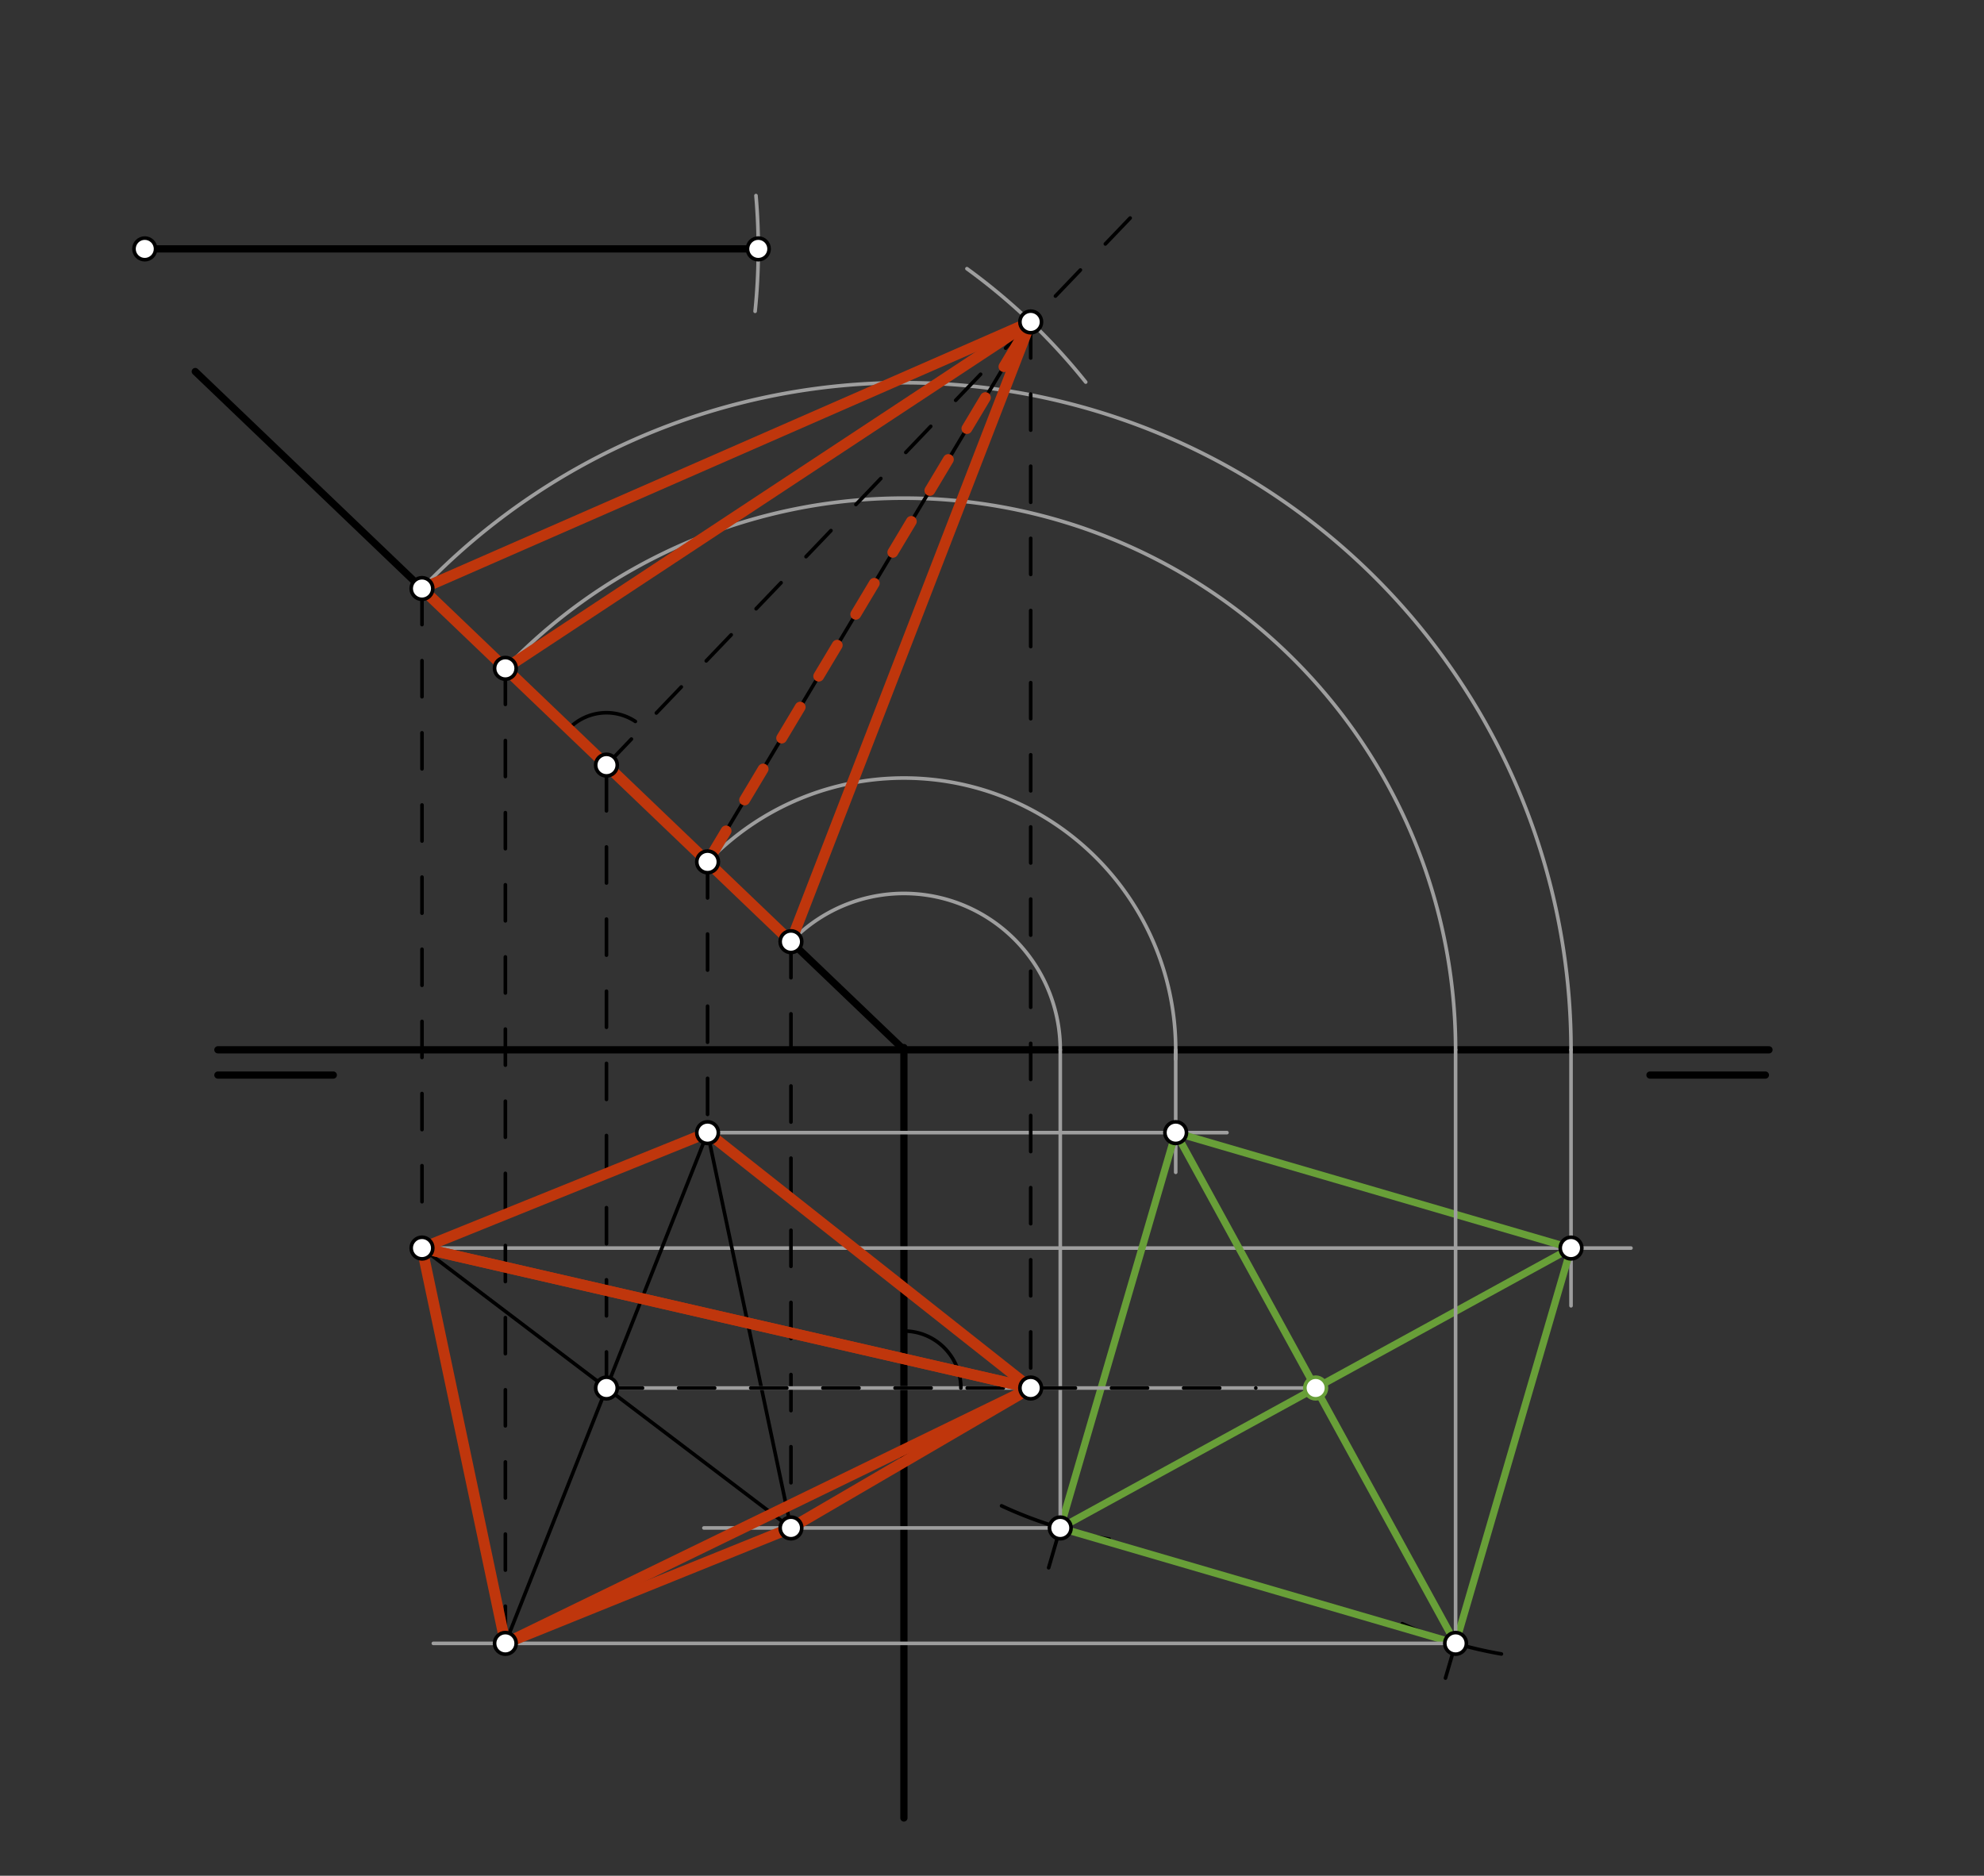 <svg xmlns="http://www.w3.org/2000/svg" class="svg--816" height="100%" preserveAspectRatio="xMidYMid meet" viewBox="0 0 550 520" width="100%"><rect x="0" y="0" width="550" height="520" fill="#333333" stroke="none"/><defs><marker id="marker-arrow" markerHeight="16" markerUnits="userSpaceOnUse" markerWidth="24" orient="auto-start-reverse" refX="24" refY="4" viewBox="0 0 24 8"><path d="M 0 0 L 24 4 L 0 8 z" stroke="inherit"></path></marker></defs><g class="aux-layer--949"></g><g class="main-layer--75a"><g class="element--733"><line stroke="#000000" stroke-dasharray="none" stroke-linecap="round" stroke-width="2" x1="60.4" x2="92.4" y1="298.037" y2="298.037"></line></g><g class="element--733"><line stroke="#000000" stroke-dasharray="none" stroke-linecap="round" stroke-width="2" x1="457.4" x2="489.4" y1="298.037" y2="298.037"></line></g><g class="element--733"><line stroke="#000000" stroke-dasharray="none" stroke-linecap="round" stroke-width="2" x1="250.58" x2="250.58" y1="290.404" y2="504"></line></g><g class="element--733"><line stroke="#000000" stroke-dasharray="none" stroke-linecap="round" stroke-width="2" x1="250.58" x2="54.133" y1="291.037" y2="103"></line></g><g class="element--733"><line stroke="#000000" stroke-dasharray="10" stroke-linecap="round" stroke-width="1" x1="116.982" x2="116.982" y1="163.158" y2="346"></line></g><g class="element--733"><line stroke="#000000" stroke-dasharray="10" stroke-linecap="round" stroke-width="1" x1="196.15" x2="196.15" y1="238.938" y2="314"></line></g><g class="element--733"><line stroke="#000000" stroke-dasharray="none" stroke-linecap="round" stroke-width="2" x1="116.982" x2="196.15" y1="346" y2="314"></line></g><g class="element--733"><line stroke="#000000" stroke-dasharray="none" stroke-linecap="round" stroke-width="2" x1="40.133" x2="210.212" y1="69" y2="69"></line></g><g class="element--733"><line stroke="#000000" stroke-dasharray="none" stroke-linecap="round" stroke-width="2" x1="490.4" x2="60.4" y1="291.037" y2="291.037"></line></g><g class="element--733"><path d="M 196.15 238.938 A 75.346 75.346 0 0 1 325.881 293.645" fill="none" stroke="#9E9E9E" stroke-dasharray="none" stroke-linecap="round" stroke-width="1"></path></g><g class="element--733"><line stroke="#9E9E9E" stroke-dasharray="none" stroke-linecap="round" stroke-width="1" x1="196.15" x2="340.133" y1="314" y2="314"></line></g><g class="element--733"><line stroke="#9E9E9E" stroke-dasharray="none" stroke-linecap="round" stroke-width="1" x1="325.926" x2="325.926" y1="291.037" y2="325"></line></g><g class="element--733"><path d="M 116.982 163.158 A 184.937 184.937 0 0 1 435.517 291.037" fill="none" stroke="#9E9E9E" stroke-dasharray="none" stroke-linecap="round" stroke-width="1"></path></g><g class="element--733"><line stroke="#9E9E9E" stroke-dasharray="none" stroke-linecap="round" stroke-width="1" x1="116.982" x2="452.133" y1="346" y2="346"></line></g><g class="element--733"><line stroke="#9E9E9E" stroke-dasharray="none" stroke-linecap="round" stroke-width="1" x1="435.517" x2="435.517" y1="291.037" y2="362"></line></g><g class="element--733"><line stroke="#000000" stroke-dasharray="none" stroke-linecap="round" stroke-width="1" x1="325.926" x2="435.517" y1="314" y2="346"></line></g><g class="element--733"><line stroke="#000000" stroke-dasharray="none" stroke-linecap="round" stroke-width="1" x1="325.926" x2="290.704" y1="314" y2="434.627"></line></g><g class="element--733"><path d="M 307.514 426.673 A 114.167 114.167 0 0 1 277.653 417.459" fill="none" stroke="#000000" stroke-dasharray="none" stroke-linecap="round" stroke-width="1"></path></g><g class="element--733"><line stroke="#000000" stroke-dasharray="none" stroke-linecap="round" stroke-width="1" x1="435.517" x2="400.708" y1="346" y2="465.212"></line></g><g class="element--733"><path d="M 388.724 450.137 A 114.167 114.167 0 0 0 416.215 458.524" fill="none" stroke="#000000" stroke-dasharray="none" stroke-linecap="round" stroke-width="1"></path></g><g class="element--733"><line stroke="#000000" stroke-dasharray="none" stroke-linecap="round" stroke-width="1" x1="293.926" x2="403.517" y1="423.591" y2="455.591"></line></g><g class="element--733"><line stroke="#689F38" stroke-dasharray="none" stroke-linecap="round" stroke-width="2" x1="293.926" x2="325.926" y1="423.591" y2="314"></line></g><g class="element--733"><line stroke="#689F38" stroke-dasharray="none" stroke-linecap="round" stroke-width="2" x1="325.926" x2="435.517" y1="314" y2="346"></line></g><g class="element--733"><line stroke="#689F38" stroke-dasharray="none" stroke-linecap="round" stroke-width="2" x1="435.517" x2="403.517" y1="346" y2="455.591"></line></g><g class="element--733"><line stroke="#689F38" stroke-dasharray="none" stroke-linecap="round" stroke-width="2" x1="403.517" x2="293.926" y1="455.591" y2="423.591"></line></g><g class="element--733"><line stroke="#689F38" stroke-dasharray="none" stroke-linecap="round" stroke-width="2" x1="403.517" x2="325.926" y1="455.591" y2="314"></line></g><g class="element--733"><line stroke="#689F38" stroke-dasharray="none" stroke-linecap="round" stroke-width="2" x1="293.926" x2="435.517" y1="423.591" y2="346"></line></g><g class="element--733"><line stroke="#9E9E9E" stroke-dasharray="none" stroke-linecap="round" stroke-width="1" x1="403.517" x2="403.517" y1="455.591" y2="291.037"></line></g><g class="element--733"><path d="M 403.517 291.037 A 152.937 152.937 0 0 0 140.099 185.285" fill="none" stroke="#9E9E9E" stroke-dasharray="none" stroke-linecap="round" stroke-width="1"></path></g><g class="element--733"><line stroke="#9E9E9E" stroke-dasharray="none" stroke-linecap="round" stroke-width="1" x1="403.517" x2="120.133" y1="455.591" y2="455.591"></line></g><g class="element--733"><line stroke="#000000" stroke-dasharray="10" stroke-linecap="round" stroke-width="1" x1="140.099" x2="140.099" y1="185.285" y2="455.591"></line></g><g class="element--733"><line stroke="#9E9E9E" stroke-dasharray="none" stroke-linecap="round" stroke-width="1" x1="293.926" x2="293.926" y1="423.591" y2="291.037"></line></g><g class="element--733"><path d="M 293.926 291.037 A 43.346 43.346 0 0 0 219.267 261.065" fill="none" stroke="#9E9E9E" stroke-dasharray="none" stroke-linecap="round" stroke-width="1"></path></g><g class="element--733"><line stroke="#9E9E9E" stroke-dasharray="none" stroke-linecap="round" stroke-width="1" x1="293.926" x2="195.133" y1="423.591" y2="423.591"></line></g><g class="element--733"><line stroke="#000000" stroke-dasharray="10" stroke-linecap="round" stroke-width="1" x1="219.267" x2="219.267" y1="261.065" y2="423.591"></line></g><g class="element--733"><line stroke="#000000" stroke-dasharray="none" stroke-linecap="round" stroke-width="1" x1="116.982" x2="140.099" y1="346" y2="455.591"></line></g><g class="element--733"><line stroke="#000000" stroke-dasharray="none" stroke-linecap="round" stroke-width="1" x1="140.099" x2="219.267" y1="455.591" y2="423.591"></line></g><g class="element--733"><line stroke="#000000" stroke-dasharray="none" stroke-linecap="round" stroke-width="1" x1="219.267" x2="196.15" y1="423.591" y2="314"></line></g><g class="element--733"><line stroke="#000000" stroke-dasharray="none" stroke-linecap="round" stroke-width="1" x1="116.982" x2="219.267" y1="346" y2="423.591"></line></g><g class="element--733"><line stroke="#000000" stroke-dasharray="none" stroke-linecap="round" stroke-width="1" x1="196.15" x2="140.099" y1="314" y2="455.591"></line></g><g class="element--733"><line stroke="#9E9E9E" stroke-dasharray="none" stroke-linecap="round" stroke-width="1" x1="364.721" x2="168.124" y1="384.795" y2="384.795"></line></g><g class="element--733"><line stroke="#000000" stroke-dasharray="10" stroke-linecap="round" stroke-width="1" x1="168.124" x2="168.124" y1="384.795" y2="212.112"></line></g><g class="element--733"><line stroke="#000000" stroke-dasharray="10" stroke-linecap="round" stroke-width="1" x1="168.124" x2="313.3" y1="212.112" y2="60.444"></line></g><g class="element--733"><path d="M 176.133 200 A 14.52 14.52 0 0 0 157.635 202.071" fill="none" stroke="#000000" stroke-dasharray="none" stroke-linecap="round" stroke-width="1"></path></g><g class="element--733"><line stroke="#000000" stroke-dasharray="10" stroke-linecap="round" stroke-width="1" x1="168.124" x2="348.133" y1="384.795" y2="384.795"></line></g><g class="element--733"><path d="M 250.58 369 A 15.795 15.795 0 0 1 266.376 384.795" fill="none" stroke="#000000" stroke-dasharray="none" stroke-linecap="round" stroke-width="1"></path></g><g class="element--733"><path d="M 209.569 54.224 A 170.079 170.079 0 0 1 209.329 86.304" fill="none" stroke="#9E9E9E" stroke-dasharray="none" stroke-linecap="round" stroke-width="1"></path></g><g class="element--733"><path d="M 268.054 74.486 A 170.079 170.079 0 0 1 300.98 105.922" fill="none" stroke="#9E9E9E" stroke-dasharray="none" stroke-linecap="round" stroke-width="1"></path></g><g class="element--733"><line stroke="#000000" stroke-dasharray="10" stroke-linecap="round" stroke-width="1" x1="285.73" x2="285.73" y1="89.247" y2="384.795"></line></g><g class="element--733"><line stroke="#000000" stroke-dasharray="none" stroke-linecap="round" stroke-width="1" x1="116.982" x2="285.73" y1="163.158" y2="89.247"></line></g><g class="element--733"><line stroke="#000000" stroke-dasharray="none" stroke-linecap="round" stroke-width="1" x1="140.099" x2="285.73" y1="185.285" y2="89.247"></line></g><g class="element--733"><line stroke="#000000" stroke-dasharray="none" stroke-linecap="round" stroke-width="1" x1="196.15" x2="285.73" y1="238.938" y2="89.247"></line></g><g class="element--733"><line stroke="#000000" stroke-dasharray="none" stroke-linecap="round" stroke-width="1" x1="219.267" x2="285.73" y1="261.065" y2="89.247"></line></g><g class="element--733"><line stroke="#000000" stroke-dasharray="none" stroke-linecap="round" stroke-width="1" x1="196.15" x2="285.73" y1="314" y2="384.795"></line></g><g class="element--733"><line stroke="#000000" stroke-dasharray="none" stroke-linecap="round" stroke-width="1" x1="116.982" x2="285.73" y1="346" y2="384.795"></line></g><g class="element--733"><line stroke="#000000" stroke-dasharray="none" stroke-linecap="round" stroke-width="1" x1="219.267" x2="285.73" y1="423.591" y2="384.795"></line></g><g class="element--733"><line stroke="#000000" stroke-dasharray="none" stroke-linecap="round" stroke-width="1" x1="153.397" x2="285.73" y1="449.126" y2="384.795"></line></g><g class="element--733"><line stroke="#BF360C" stroke-dasharray="none" stroke-linecap="round" stroke-width="3" x1="196.15" x2="116.982" y1="314" y2="346"></line></g><g class="element--733"><line stroke="#BF360C" stroke-dasharray="none" stroke-linecap="round" stroke-width="3" x1="116.982" x2="140.099" y1="346" y2="455.591"></line></g><g class="element--733"><line stroke="#BF360C" stroke-dasharray="none" stroke-linecap="round" stroke-width="3" x1="140.099" x2="219.267" y1="455.591" y2="423.591"></line></g><g class="element--733"><line stroke="#BF360C" stroke-dasharray="none" stroke-linecap="round" stroke-width="3" x1="140.099" x2="285.73" y1="455.591" y2="384.795"></line></g><g class="element--733"><line stroke="#BF360C" stroke-dasharray="none" stroke-linecap="round" stroke-width="3" x1="219.267" x2="285.73" y1="423.591" y2="384.795"></line></g><g class="element--733"><line stroke="#BF360C" stroke-dasharray="none" stroke-linecap="round" stroke-width="3" x1="285.73" x2="196.15" y1="384.795" y2="314"></line></g><g class="element--733"><line stroke="#BF360C" stroke-dasharray="none" stroke-linecap="round" stroke-width="3" x1="285.73" x2="116.982" y1="384.795" y2="346"></line></g><g class="element--733"><line stroke="#BF360C" stroke-dasharray="none" stroke-linecap="round" stroke-width="3" x1="285.73" x2="116.982" y1="384.795" y2="346"></line></g><g class="element--733"><line stroke="#BF360C" stroke-dasharray="none" stroke-linecap="round" stroke-width="3" x1="116.982" x2="219.267" y1="163.158" y2="261.065"></line></g><g class="element--733"><line stroke="#BF360C" stroke-dasharray="none" stroke-linecap="round" stroke-width="3" x1="219.267" x2="285.73" y1="261.065" y2="89.247"></line></g><g class="element--733"><line stroke="#BF360C" stroke-dasharray="none" stroke-linecap="round" stroke-width="3" x1="285.73" x2="116.982" y1="89.247" y2="163.158"></line></g><g class="element--733"><line stroke="#BF360C" stroke-dasharray="none" stroke-linecap="round" stroke-width="3" x1="140.099" x2="285.73" y1="185.285" y2="89.247"></line></g><g class="element--733"><line stroke="#BF360C" stroke-dasharray="10" stroke-linecap="round" stroke-width="3" x1="196.15" x2="285.73" y1="238.938" y2="89.247"></line></g><g class="element--733"><circle cx="40.133" cy="69" r="3" stroke="#000000" stroke-width="1" fill="#ffffff"></circle>}</g><g class="element--733"><circle cx="116.982" cy="163.158" r="3" stroke="#000000" stroke-width="1" fill="#ffffff"></circle>}</g><g class="element--733"><circle cx="196.15" cy="238.938" r="3" stroke="#000000" stroke-width="1" fill="#ffffff"></circle>}</g><g class="element--733"><circle cx="116.982" cy="346" r="3" stroke="#000000" stroke-width="1" fill="#ffffff"></circle>}</g><g class="element--733"><circle cx="196.15" cy="314" r="3" stroke="#000000" stroke-width="1" fill="#ffffff"></circle>}</g><g class="element--733"><circle cx="210.212" cy="69" r="3" stroke="#000000" stroke-width="1" fill="#ffffff"></circle>}</g><g class="element--733"><circle cx="325.926" cy="314" r="3" stroke="#000000" stroke-width="1" fill="#ffffff"></circle>}</g><g class="element--733"><circle cx="435.517" cy="346" r="3" stroke="#000000" stroke-width="1" fill="#ffffff"></circle>}</g><g class="element--733"><circle cx="293.926" cy="423.591" r="3" stroke="#000000" stroke-width="1" fill="#ffffff"></circle>}</g><g class="element--733"><circle cx="403.517" cy="455.591" r="3" stroke="#000000" stroke-width="1" fill="#ffffff"></circle>}</g><g class="element--733"><circle cx="364.721" cy="384.795" r="3" stroke="#689F38" stroke-width="1" fill="#ffffff"></circle>}</g><g class="element--733"><circle cx="140.099" cy="185.285" r="3" stroke="#000000" stroke-width="1" fill="#ffffff"></circle>}</g><g class="element--733"><circle cx="140.099" cy="455.591" r="3" stroke="#000000" stroke-width="1" fill="#ffffff"></circle>}</g><g class="element--733"><circle cx="219.267" cy="261.065" r="3" stroke="#000000" stroke-width="1" fill="#ffffff"></circle>}</g><g class="element--733"><circle cx="219.267" cy="423.591" r="3" stroke="#000000" stroke-width="1" fill="#ffffff"></circle>}</g><g class="element--733"><circle cx="168.124" cy="384.795" r="3" stroke="#000000" stroke-width="1" fill="#ffffff"></circle>}</g><g class="element--733"><circle cx="168.124" cy="212.112" r="3" stroke="#000000" stroke-width="1" fill="#ffffff"></circle>}</g><g class="element--733"><circle cx="285.73" cy="89.247" r="3" stroke="#000000" stroke-width="1" fill="#ffffff"></circle>}</g><g class="element--733"><circle cx="285.73" cy="384.795" r="3" stroke="#000000" stroke-width="1" fill="#ffffff"></circle>}</g></g><g class="snaps-layer--ac6"></g><g class="temp-layer--52d"></g></svg>